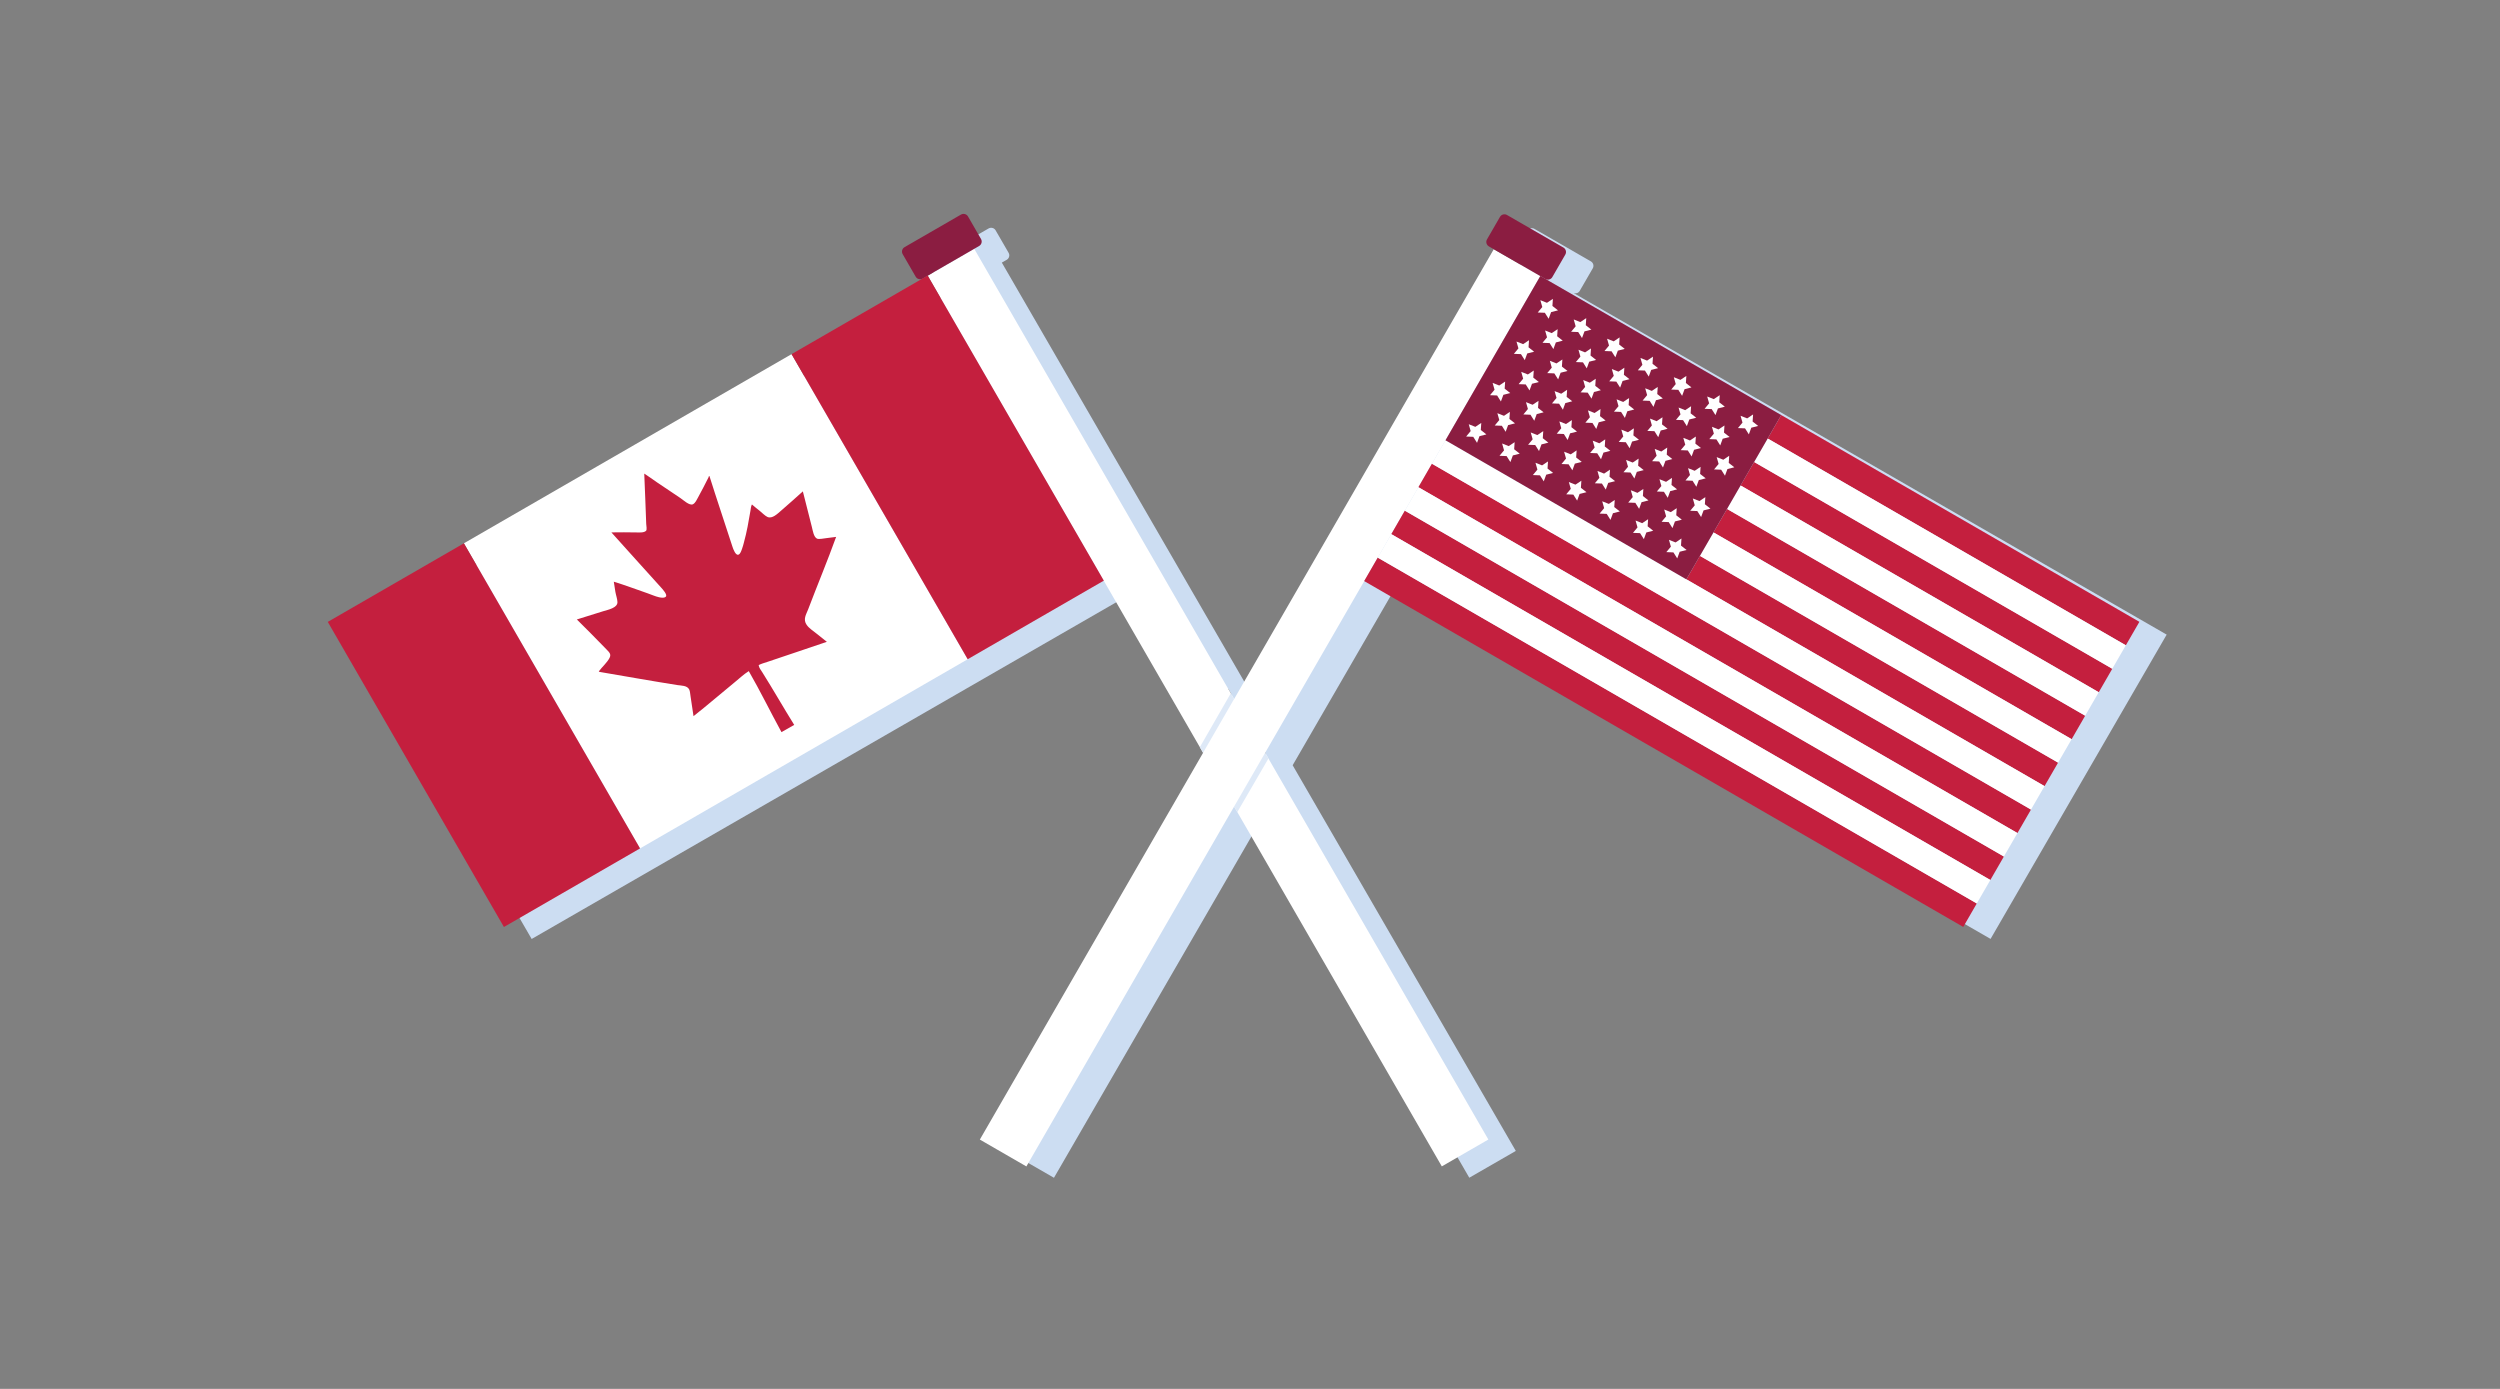 <?xml version="1.0" encoding="UTF-8"?>
<svg width="450px" height="250px" viewBox="0 0 450 250" version="1.1" xmlns="http://www.w3.org/2000/svg" xmlns:xlink="http://www.w3.org/1999/xlink">
    <rect x="0" y="0" width="450" height="250" fill="#808080" stroke="none"/>
    <!-- Generator: Sketch 62 (91390) - https://sketch.com -->
    <title>Illustrations/Blue/Objects/cross-border-banking-us-450x250</title>
    <desc>Created with Sketch.</desc>
    <g id="Illustrations/Blue/Objects/cross-border-banking-us-450x250" stroke="none" stroke-width="1" fill="none" fill-rule="evenodd">
        <path d="M222.259,145.293 L221.683,144.298 L227.267,134.651 L227.859,135.675 L222.259,145.293 Z M358.302,169.005 L390,114.233 L283.27,52.763 C283.675,52.895 284.134,52.731 284.355,52.349 L286.696,48.303 C286.95,47.865 286.798,47.299 286.359,47.047 L276.2,41.197 C275.761,40.944 275.194,41.095 274.941,41.533 L272.6,45.579 C272.346,46.018 272.498,46.583 272.937,46.836 L273.82,47.344 L227.096,128.097 L180.33,47.27 L181.213,46.762 C181.652,46.508 181.804,45.943 181.55,45.506 L179.209,41.459 C178.956,41.021 178.389,40.87 177.95,41.122 L167.791,46.973 C167.352,47.226 167.2,47.791 167.453,48.229 L169.795,52.275 C170.015,52.655 170.47,52.818 170.873,52.69 L64,114.245 L95.698,169.015 L203.636,106.847 L217.324,130.504 L221.087,123.971 L221.679,124.995 L217.908,131.513 L221.514,137.745 L181.339,207.178 L189.714,212 L227.096,147.393 L264.472,211.99 L272.846,207.167 L232.678,137.745 L250.512,106.924 L358.302,169.005 Z" id="Shadow" fill="#CCDDF2"></path>
        <g id="Art" transform="translate(59, 38)">
            <polygon id="Fill-4" fill="#FFFFFF" points="125.748 171.959 117.372 167.124 209.878 6.861 218.254 11.697"></polygon>
            <g id="Group-143" transform="translate(0, 0.061)">
                <path d="M219.156,12.156 L208.994,6.29 C208.555,6.036 208.403,5.47 208.657,5.031 L210.999,0.973 C211.252,0.534 211.819,0.382 212.258,0.636 L222.42,6.501 C222.859,6.755 223.011,7.322 222.757,7.761 L220.416,11.818 C220.162,12.257 219.595,12.409 219.156,12.156" id="Fill-5" fill="#8B1D41"></path>
                <polygon id="Fill-7" fill="#C41F3E" points="294.383 128.787 186.551 66.532 188.99 62.308 296.822 124.562"></polygon>
                <polygon id="Fill-9" fill="#C41F3E" points="299.261 120.338 191.429 58.084 193.868 53.859 301.7 116.113"></polygon>
                <polygon id="Fill-11" fill="#C41F3E" points="304.138 111.889 196.307 49.635 198.746 45.41 306.577 107.664"></polygon>
                <polygon id="Fill-13" fill="#C41F3E" points="309.016 103.44 244.547 66.22 246.985 61.995 311.455 99.215"></polygon>
                <polygon id="Fill-15" fill="#C41F3E" points="323.65 78.092 259.181 40.872 261.619 36.648 326.089 73.868"></polygon>
                <polygon id="Fill-17" fill="#C41F3E" points="313.894 94.991 249.425 57.771 251.863 53.546 316.333 90.766"></polygon>
                <polygon id="Fill-19" fill="#C41F3E" points="318.772 86.541 254.303 49.321 256.741 45.097 321.211 82.317"></polygon>
                <polygon id="Fill-21" fill="#FFFFFF" points="296.822 124.562 188.99 62.308 191.429 58.083 299.261 120.338"></polygon>
                <polygon id="Fill-23" fill="#FFFFFF" points="301.7 116.113 193.868 53.859 196.307 49.635 304.139 111.889"></polygon>
                <polygon id="Fill-25" fill="#FFFFFF" points="306.577 107.664 198.746 45.41 201.185 41.185 309.016 103.44"></polygon>
                <polygon id="Fill-27" fill="#FFFFFF" points="311.455 99.215 246.986 61.995 249.424 57.771 313.894 94.991"></polygon>
                <polygon id="Fill-29" fill="#FFFFFF" points="316.333 90.766 251.864 53.546 254.302 49.322 318.772 86.541"></polygon>
                <polygon id="Fill-31" fill="#FFFFFF" points="321.211 82.317 256.742 45.097 259.18 40.873 323.65 78.093"></polygon>
                <polygon id="Fill-33" fill="#8B1D41" points="201.185 41.185 244.547 66.219 261.619 36.648 218.258 11.613"></polygon>
                <polygon id="Fill-35" fill="#FFFFFF" points="220.518 15.735 220.435 17.012 221.44 17.805 220.199 18.12 219.756 19.321 219.072 18.239 217.794 18.189 218.611 17.204 218.264 15.972 219.453 16.446"></polygon>
                <polygon id="Fill-37" fill="#FFFFFF" points="226.524 19.203 226.441 20.48 227.446 21.273 226.205 21.588 225.762 22.789 225.078 21.707 223.8 21.656 224.618 20.672 224.271 19.44 225.46 19.913"></polygon>
                <polygon id="Fill-39" fill="#FFFFFF" points="232.53 22.67 232.447 23.947 233.452 24.74 232.211 25.056 231.768 26.256 231.084 25.174 229.806 25.123 230.624 24.139 230.277 22.907 231.466 23.381"></polygon>
                <polygon id="Fill-41" fill="#FFFFFF" points="238.536 26.137 238.452 27.415 239.457 28.207 238.217 28.523 237.774 29.723 237.09 28.641 235.811 28.591 236.629 27.606 236.282 26.374 237.471 26.848"></polygon>
                <polygon id="Fill-43" fill="#FFFFFF" points="244.542 29.605 244.459 30.882 245.464 31.675 244.223 31.99 243.78 33.191 243.096 32.109 241.818 32.058 242.635 31.074 242.289 29.842 243.477 30.315"></polygon>
                <polygon id="Fill-45" fill="#FFFFFF" points="250.548 33.072 250.465 34.35 251.47 35.142 250.229 35.458 249.786 36.658 249.102 35.576 247.824 35.526 248.642 34.541 248.295 33.309 249.484 33.783"></polygon>
                <polygon id="Fill-47" fill="#FFFFFF" points="256.554 36.54 256.471 37.817 257.476 38.61 256.235 38.925 255.792 40.126 255.108 39.044 253.829 38.993 254.648 38.009 254.3 36.777 255.489 37.25"></polygon>
                <polygon id="Fill-49" fill="#FFFFFF" points="216.221 23.178 216.138 24.455 217.143 25.248 215.902 25.563 215.459 26.764 214.775 25.682 213.497 25.631 214.315 24.647 213.968 23.415 215.157 23.888"></polygon>
                <polygon id="Fill-51" fill="#FFFFFF" points="222.227 26.645 222.144 27.922 223.149 28.715 221.908 29.03 221.465 30.231 220.781 29.149 219.503 29.098 220.321 28.114 219.974 26.882 221.163 27.356"></polygon>
                <polygon id="Fill-53" fill="#FFFFFF" points="228.233 30.112 228.15 31.39 229.155 32.182 227.914 32.498 227.471 33.698 226.788 32.616 225.509 32.566 226.327 31.581 225.98 30.349 227.169 30.823"></polygon>
                <polygon id="Fill-55" fill="#FFFFFF" points="234.239 33.58 234.156 34.857 235.161 35.65 233.92 35.965 233.477 37.166 232.794 36.084 231.515 36.033 232.333 35.049 231.986 33.817 233.175 34.291"></polygon>
                <polygon id="Fill-57" fill="#FFFFFF" points="240.245 37.047 240.162 38.325 241.167 39.117 239.926 39.433 239.483 40.633 238.799 39.551 237.521 39.501 238.339 38.516 237.992 37.284 239.181 37.758"></polygon>
                <polygon id="Fill-59" fill="#FFFFFF" points="246.251 40.515 246.168 41.792 247.173 42.585 245.932 42.9 245.489 44.101 244.805 43.019 243.527 42.968 244.345 41.984 243.998 40.752 245.187 41.225"></polygon>
                <polygon id="Fill-61" fill="#FFFFFF" points="252.257 43.982 252.174 45.26 253.179 46.052 251.938 46.368 251.495 47.568 250.812 46.486 249.533 46.436 250.351 45.451 250.004 44.219 251.193 44.693"></polygon>
                <polygon id="Fill-63" fill="#FFFFFF" points="211.925 30.62 211.841 31.898 212.846 32.69 211.606 33.006 211.163 34.206 210.479 33.124 209.2 33.074 210.018 32.089 209.671 30.857 210.86 31.331"></polygon>
                <polygon id="Fill-65" fill="#FFFFFF" points="217.93 34.088 217.847 35.365 218.852 36.158 217.611 36.473 217.168 37.674 216.484 36.592 215.206 36.541 216.024 35.557 215.677 34.325 216.866 34.799"></polygon>
                <polygon id="Fill-67" fill="#FFFFFF" points="223.936 37.555 223.853 38.832 224.858 39.625 223.617 39.941 223.174 41.141 222.491 40.059 221.212 40.008 222.03 39.024 221.683 37.792 222.872 38.266"></polygon>
                <polygon id="Fill-69" fill="#FFFFFF" points="229.943 41.022 229.859 42.3 230.864 43.092 229.623 43.408 229.18 44.608 228.497 43.526 227.218 43.476 228.036 42.491 227.689 41.259 228.878 41.733"></polygon>
                <polygon id="Fill-71" fill="#FFFFFF" points="235.948 44.49 235.865 45.767 236.87 46.56 235.63 46.875 235.186 48.076 234.502 46.994 233.224 46.943 234.042 45.959 233.695 44.727 234.884 45.2"></polygon>
                <polygon id="Fill-73" fill="#FFFFFF" points="241.954 47.957 241.871 49.235 242.876 50.027 241.635 50.343 241.192 51.543 240.509 50.461 239.23 50.411 240.048 49.426 239.701 48.194 240.89 48.668"></polygon>
                <polygon id="Fill-75" fill="#FFFFFF" points="247.96 51.425 247.877 52.702 248.882 53.495 247.641 53.81 247.198 55.011 246.515 53.929 245.236 53.878 246.054 52.894 245.707 51.662 246.896 52.136"></polygon>
                <polygon id="Fill-77" fill="#FFFFFF" points="207.628 38.063 207.544 39.34 208.549 40.133 207.309 40.448 206.866 41.649 206.182 40.567 204.903 40.516 205.721 39.532 205.374 38.3 206.563 38.773"></polygon>
                <polygon id="Fill-79" fill="#FFFFFF" points="213.634 41.53 213.55 42.807 214.555 43.6 213.315 43.916 212.872 45.116 212.188 44.034 210.909 43.983 211.727 42.999 211.38 41.767 212.569 42.241"></polygon>
                <polygon id="Fill-81" fill="#FFFFFF" points="219.639 44.997 219.556 46.275 220.561 47.067 219.32 47.383 218.877 48.583 218.194 47.501 216.915 47.451 217.733 46.466 217.386 45.234 218.575 45.708"></polygon>
                <polygon id="Fill-83" fill="#FFFFFF" points="225.646 48.465 225.562 49.742 226.567 50.535 225.327 50.85 224.884 52.051 224.2 50.969 222.921 50.918 223.739 49.934 223.392 48.702 224.581 49.175"></polygon>
                <polygon id="Fill-85" fill="#FFFFFF" points="231.652 51.932 231.568 53.21 232.573 54.002 231.333 54.318 230.89 55.518 230.206 54.436 228.927 54.386 229.745 53.401 229.398 52.169 230.587 52.643"></polygon>
                <polygon id="Fill-87" fill="#FFFFFF" points="237.657 55.4 237.575 56.677 238.579 57.47 237.339 57.785 236.895 58.986 236.212 57.904 234.934 57.853 235.751 56.869 235.404 55.637 236.593 56.11"></polygon>
                <polygon id="Fill-89" fill="#FFFFFF" points="243.664 58.867 243.58 60.144 244.585 60.937 243.344 61.253 242.901 62.453 242.218 61.371 240.939 61.32 241.757 60.336 241.41 59.104 242.599 59.578"></polygon>
                <polygon id="Fill-91" fill="#FFFFFF" points="212.779 36.075 212.696 37.353 213.701 38.145 212.46 38.461 212.017 39.661 211.333 38.579 210.055 38.529 210.873 37.544 210.526 36.312 211.715 36.786"></polygon>
                <polygon id="Fill-93" fill="#FFFFFF" points="218.785 39.543 218.702 40.82 219.707 41.613 218.466 41.928 218.023 43.129 217.339 42.046 216.061 41.996 216.878 41.012 216.531 39.78 217.72 40.253"></polygon>
                <polygon id="Fill-95" fill="#FFFFFF" points="224.791 43.01 224.708 44.287 225.713 45.08 224.472 45.395 224.029 46.596 223.345 45.514 222.067 45.463 222.884 44.479 222.538 43.247 223.727 43.721"></polygon>
                <polygon id="Fill-97" fill="#FFFFFF" points="230.797 46.477 230.714 47.754 231.719 48.547 230.478 48.863 230.035 50.063 229.351 48.981 228.073 48.93 228.891 47.946 228.544 46.714 229.733 47.188"></polygon>
                <polygon id="Fill-99" fill="#FFFFFF" points="236.803 49.945 236.72 51.222 237.725 52.015 236.484 52.33 236.041 53.531 235.357 52.449 234.078 52.398 234.897 51.414 234.549 50.182 235.738 50.656"></polygon>
                <polygon id="Fill-101" fill="#FFFFFF" points="242.809 53.412 242.726 54.69 243.731 55.482 242.49 55.798 242.047 56.998 241.363 55.916 240.085 55.866 240.902 54.881 240.555 53.649 241.744 54.123"></polygon>
                <polygon id="Fill-103" fill="#FFFFFF" points="217.076 28.633 216.992 29.91 217.997 30.703 216.757 31.018 216.314 32.218 215.63 31.137 214.351 31.086 215.169 30.102 214.822 28.869 216.011 29.343"></polygon>
                <polygon id="Fill-105" fill="#FFFFFF" points="223.082 32.1 222.998 33.377 224.003 34.17 222.763 34.486 222.32 35.686 221.636 34.604 220.357 34.553 221.175 33.569 220.828 32.337 222.017 32.811"></polygon>
                <polygon id="Fill-107" fill="#FFFFFF" points="229.088 35.568 229.005 36.845 230.01 37.638 228.769 37.953 228.326 39.154 227.642 38.071 226.364 38.021 227.181 37.037 226.834 35.805 228.023 36.278"></polygon>
                <polygon id="Fill-109" fill="#FFFFFF" points="235.094 39.035 235.011 40.312 236.016 41.105 234.774 41.42 234.332 42.621 233.648 41.539 232.369 41.488 233.188 40.504 232.84 39.272 234.03 39.746"></polygon>
                <polygon id="Fill-111" fill="#FFFFFF" points="241.1 42.502 241.016 43.779 242.021 44.572 240.781 44.888 240.338 46.088 239.654 45.006 238.375 44.955 239.193 43.971 238.846 42.739 240.035 43.213"></polygon>
                <polygon id="Fill-113" fill="#FFFFFF" points="247.106 45.97 247.022 47.247 248.027 48.04 246.787 48.355 246.344 49.556 245.66 48.474 244.381 48.423 245.199 47.439 244.852 46.207 246.041 46.681"></polygon>
                <polygon id="Fill-115" fill="#FFFFFF" points="221.373 21.19 221.289 22.467 222.294 23.26 221.053 23.576 220.61 24.776 219.927 23.694 218.648 23.643 219.466 22.659 219.119 21.427 220.308 21.901"></polygon>
                <polygon id="Fill-117" fill="#FFFFFF" points="227.379 24.657 227.295 25.935 228.3 26.727 227.06 27.043 226.617 28.243 225.933 27.161 224.654 27.111 225.472 26.126 225.125 24.894 226.314 25.368"></polygon>
                <polygon id="Fill-119" fill="#FFFFFF" points="233.385 28.125 233.301 29.402 234.306 30.195 233.066 30.51 232.623 31.711 231.939 30.629 230.66 30.578 231.478 29.594 231.131 28.362 232.32 28.836"></polygon>
                <polygon id="Fill-121" fill="#FFFFFF" points="239.39 31.592 239.307 32.869 240.312 33.662 239.071 33.978 238.628 35.178 237.945 34.096 236.666 34.045 237.484 33.061 237.137 31.829 238.326 32.303"></polygon>
                <polygon id="Fill-123" fill="#FFFFFF" points="245.397 35.06 245.313 36.337 246.318 37.13 245.078 37.445 244.635 38.646 243.951 37.564 242.672 37.513 243.49 36.529 243.143 35.297 244.332 35.771"></polygon>
                <polygon id="Fill-125" fill="#FFFFFF" points="251.403 38.527 251.319 39.804 252.324 40.597 251.084 40.913 250.641 42.113 249.957 41.031 248.678 40.98 249.496 39.996 249.149 38.764 250.338 39.238"></polygon>
                <polygon id="Fill-127" fill="#FFFFFF" points="200.527 171.888 208.903 167.052 116.361 6.726 107.985 11.561"></polygon>
                <path d="M107.083,12.081 L117.245,6.216 C117.684,5.962 117.836,5.395 117.582,4.956 L115.24,0.899 C114.987,0.46 114.42,0.308 113.981,0.561 L103.819,6.427 C103.38,6.681 103.228,7.248 103.481,7.687 L105.823,11.744 C106.077,12.183 106.644,12.335 107.083,12.081" id="Fill-129" fill="#8B1D41"></path>
                <polygon id="Fill-131" fill="#FFFFFF" points="56.208 114.652 115.185 80.601 83.479 25.684 24.501 59.734"></polygon>
                <polygon id="Fill-133" fill="#C41F3E" points="115.185 80.601 139.687 66.455 107.98 11.538 83.479 25.684"></polygon>
                <polygon id="Fill-135" fill="#C41F3E" points="31.707 128.798 56.208 114.652 24.502 59.734 5e-05 73.88"></polygon>
                <path d="M48.783,82.791 C48.8,82.875 49.038,82.902 49.198,82.93 C53.754,83.701 58.32,84.527 62.964,85.257 C63.644,85.363 64.695,85.311 65.059,86.05 C65.209,86.355 65.233,86.868 65.296,87.262 C65.481,88.424 65.663,89.737 65.832,90.846 C68.326,88.898 70.754,86.77 73.275,84.72 C74.103,84.047 74.877,83.305 75.779,82.739 C77.813,86.264 79.676,90.075 81.665,93.72 C82.429,93.287 83.192,92.854 83.957,92.421 C82.022,89.318 80.204,86.11 78.222,82.963 C77.963,82.552 77.62,82.155 77.557,81.658 C78.031,81.409 78.561,81.267 79.072,81.099 C82.636,79.929 86.257,78.655 89.834,77.466 C89.285,77.015 88.647,76.533 87.996,76.003 C87.382,75.504 86.636,75.038 86.212,74.436 C85.488,73.411 86.123,72.525 86.46,71.642 C88.094,67.338 90.013,62.724 91.504,58.579 C90.997,58.636 90.421,58.724 89.796,58.797 C89.296,58.857 88.371,59.053 88.053,58.889 C87.455,58.581 87.303,57.45 87.144,56.825 C86.607,54.704 86.023,52.363 85.514,50.386 C84.398,51.398 82.921,52.711 81.657,53.804 C80.927,54.437 80.004,55.361 79.156,54.997 C78.722,54.81 78.161,54.226 77.745,53.891 C77.265,53.506 76.798,53.143 76.345,52.74 C76.168,53.071 76.147,53.479 76.083,53.861 C75.756,55.792 75.436,57.664 74.897,59.617 C74.805,59.951 74.724,60.314 74.563,60.741 C74.444,61.054 74.272,61.656 73.918,61.779 C73.405,61.957 72.98,60.774 72.838,60.335 C71.474,56.114 70.013,51.806 68.696,47.619 C68.563,47.61 68.571,47.788 68.534,47.86 C67.924,49.048 67.352,50.222 66.654,51.468 C66.439,51.851 66.165,52.503 65.714,52.711 C65.097,52.993 63.998,51.942 63.471,51.589 C62.005,50.609 60.58,49.642 59.185,48.71 C58.449,48.217 57.731,47.659 56.981,47.193 C56.953,47.202 56.961,47.22 56.968,47.239 C57.106,50.188 57.196,53.19 57.319,56.234 C57.336,56.623 57.489,57.289 57.283,57.489 C56.903,57.856 56.064,57.78 55.653,57.778 C54.109,57.769 52.489,57.723 51.05,57.769 C54.007,61.04 56.989,64.391 60.014,67.715 C60.297,68.026 61.17,68.989 60.856,69.332 C60.565,69.648 59.876,69.499 59.609,69.44 C58.94,69.291 58.263,68.972 57.563,68.731 C55.571,68.045 53.424,67.236 51.484,66.644 C51.583,67.218 51.658,67.826 51.767,68.464 C51.873,69.078 52.12,69.73 52.141,70.309 C52.175,71.361 50.45,71.694 49.533,71.973 C48.031,72.431 46.328,72.96 44.833,73.441 C46.495,75.057 48.386,77.017 50.166,78.829 C50.708,79.381 51.041,79.71 50.725,80.343 C50.3,81.197 49.369,81.991 48.783,82.791" id="Fill-137" fill="#C41F3E"></path>
                <polygon id="Fill-139" fill="#DEE9F7" points="163.136 87.761 162.543 86.734 156.972 96.43 157.552 97.436"></polygon>
                <polygon id="Fill-141" fill="#DEE9F7" points="169.318 98.47 163.716 108.114 163.14 107.116 168.725 97.443"></polygon>
            </g>
        </g>
    </g>
</svg>